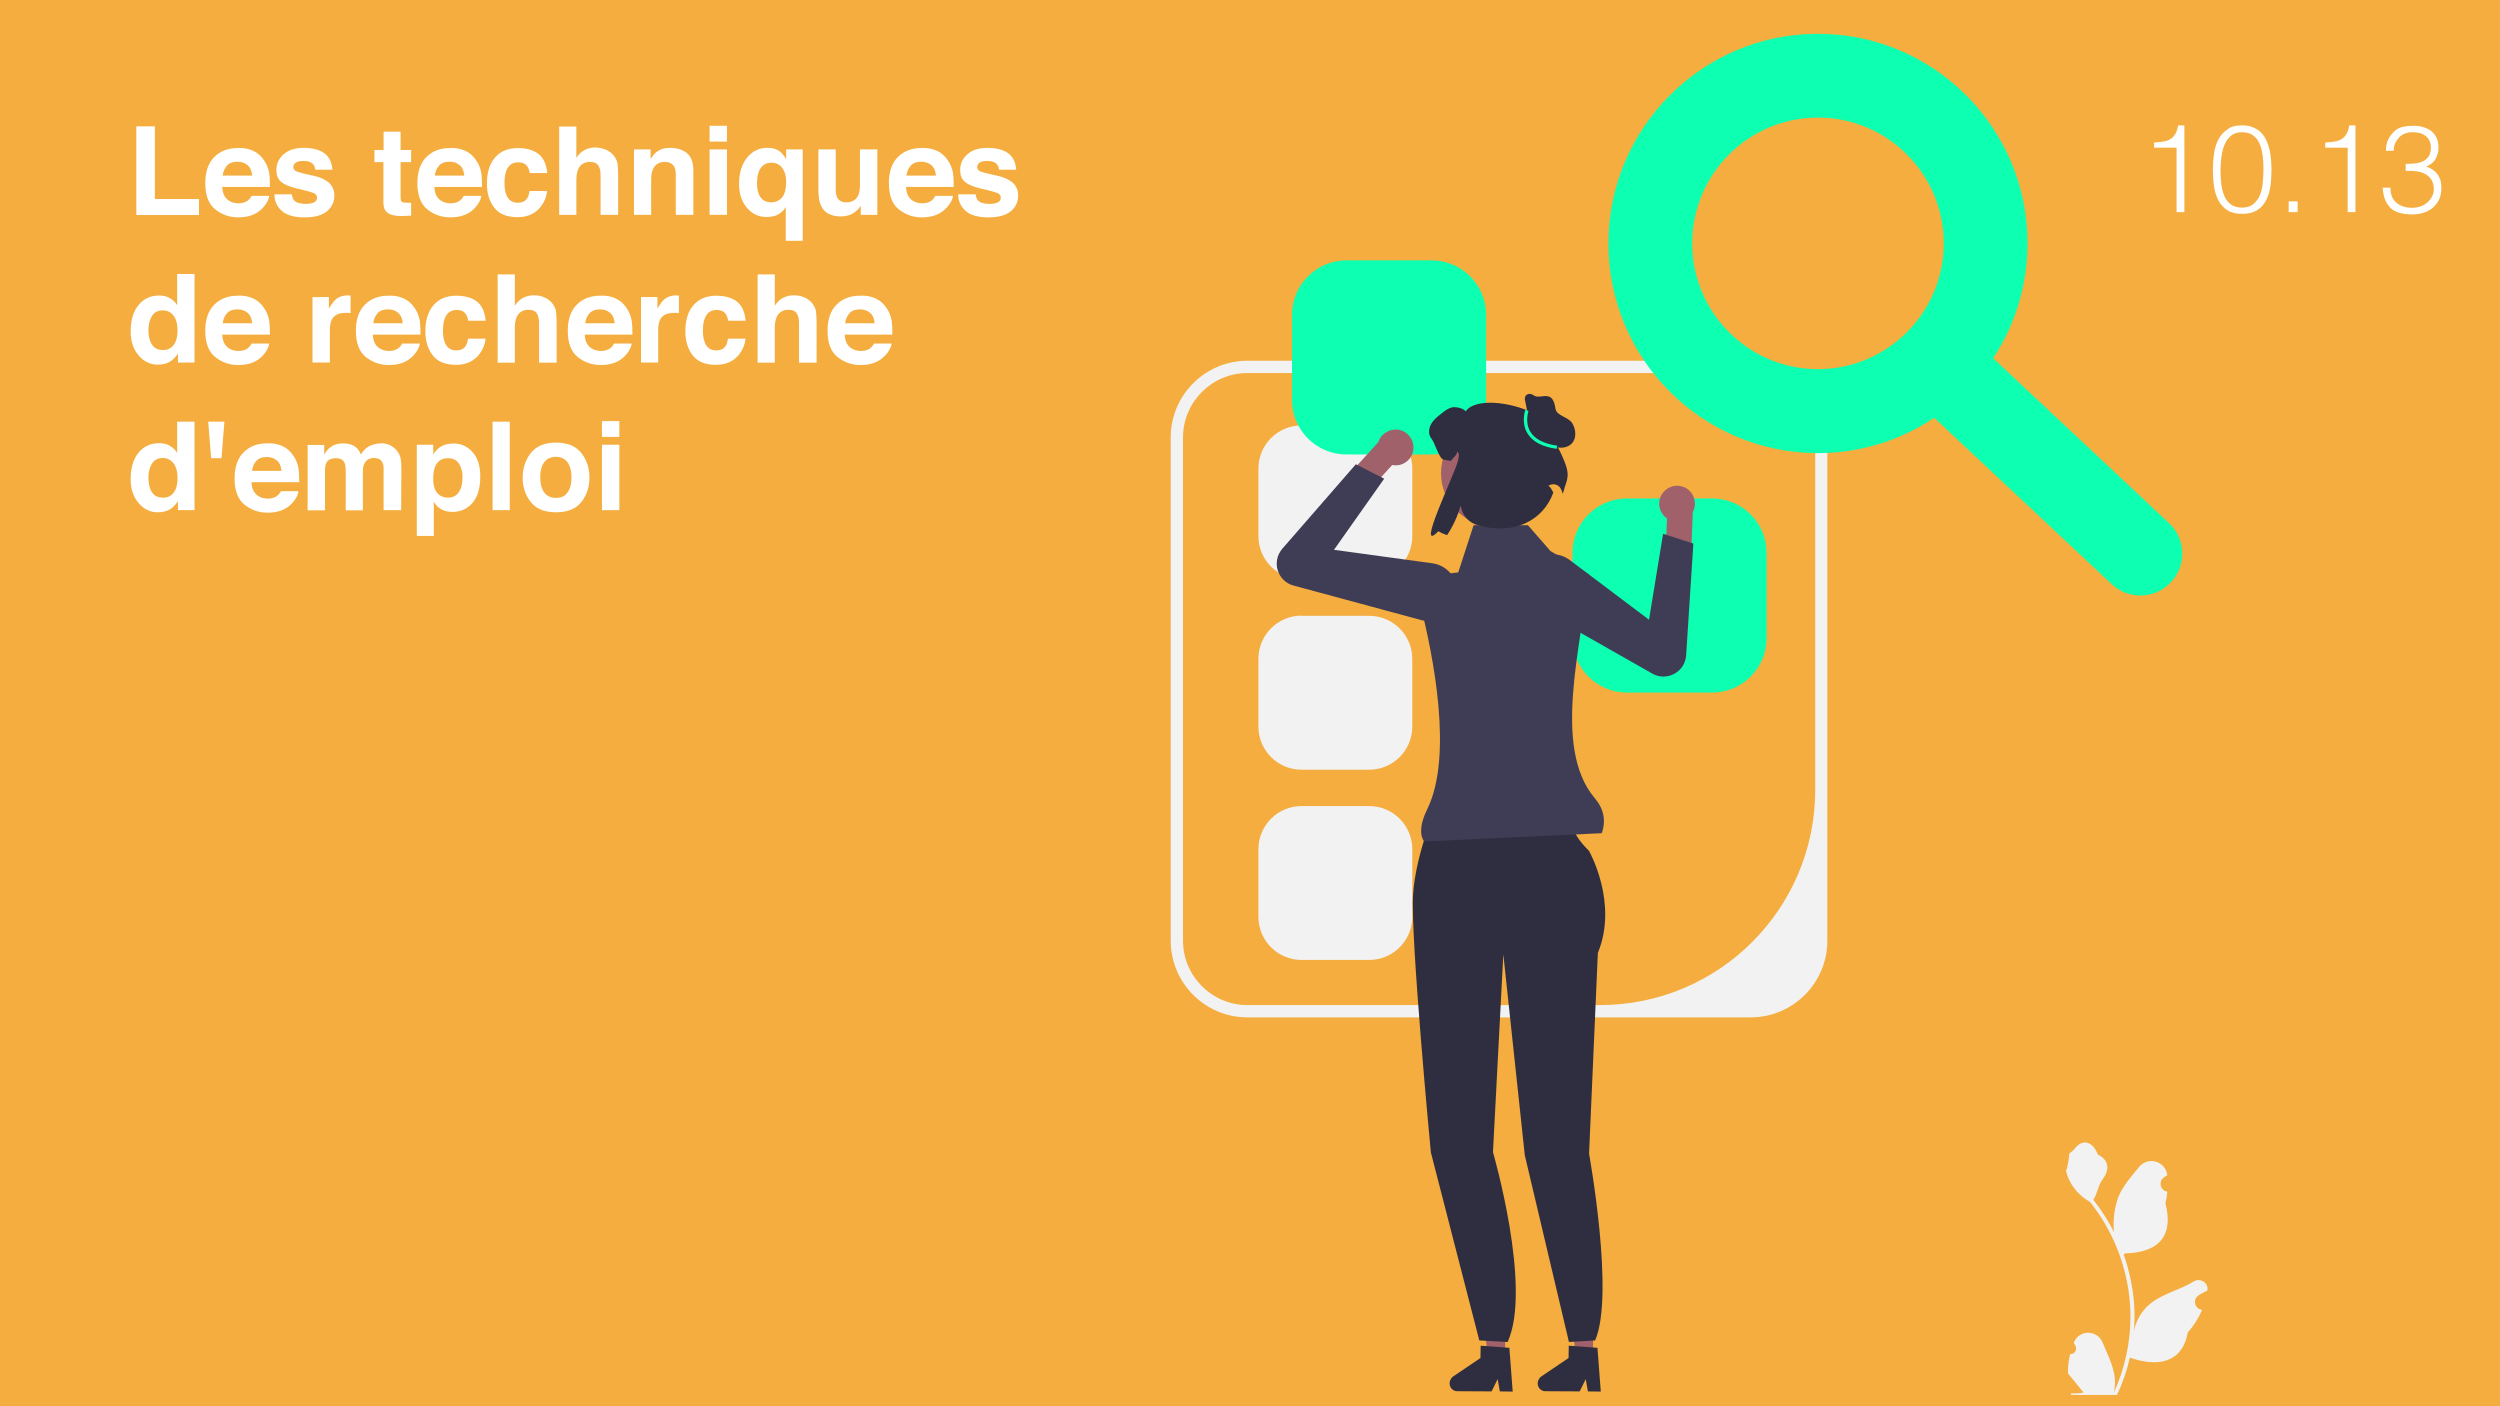 <?xml version="1.0" encoding="UTF-8"?>
<!-- Generator: Adobe Illustrator 27.4.1, SVG Export Plug-In . SVG Version: 6.00 Build 0)  -->
<svg xmlns="http://www.w3.org/2000/svg" xmlns:xlink="http://www.w3.org/1999/xlink" version="1.1" id="Calque_1" x="0px" y="0px" viewBox="0 0 1280 720" style="enable-background:new 0 0 1280 720;" xml:space="preserve">
<style type="text/css">
	.st0{fill:#F4AD3E;}
	.st1{fill:#FFFFFF;}
	.st2{fill:#F2F2F2;}
	.st3{fill:#0DFFB2;}
	.st4{fill:#A0616A;}
	.st5{fill:#2F2E41;}
	.st6{fill:#3F3D56;}
</style>
<rect class="st0" width="1280" height="720"></rect>
<g>
	<path class="st1" d="M69.8,64.7h9.5v37.2h22.6v8.2H69.8V64.7z"></path>
	<path class="st1" d="M129.4,77.1c2.3,1,4.3,2.7,5.8,5c1.4,2,2.3,4.3,2.7,6.9c0.2,1.5,0.3,3.8,0.3,6.7h-24.4   c0.1,3.4,1.3,5.7,3.5,7.1c1.3,0.8,3,1.3,4.8,1.3c2,0,3.6-0.5,4.9-1.5c0.7-0.6,1.3-1.3,1.8-2.3h9c-0.2,2-1.3,4-3.2,6.1   c-3,3.3-7.2,4.9-12.6,4.9c-4.5,0-8.4-1.4-11.8-4.1s-5.1-7.2-5.1-13.4c0-5.8,1.5-10.3,4.6-13.4c3.1-3.1,7.1-4.6,12-4.6   C124.4,75.6,127.1,76.1,129.4,77.1z M116.3,84.7c-1.2,1.3-2,3-2.3,5.2h15.1c-0.2-2.3-0.9-4.1-2.3-5.3c-1.4-1.2-3.1-1.8-5.2-1.8   C119.3,82.8,117.5,83.4,116.3,84.7z"></path>
	<path class="st1" d="M149.4,99.3c0.2,1.6,0.6,2.7,1.2,3.3c1.1,1.2,3.1,1.8,6.1,1.8c1.7,0,3.1-0.3,4.1-0.8s1.5-1.3,1.5-2.3   c0-1-0.4-1.7-1.2-2.2c-0.8-0.5-3.9-1.4-9.2-2.6c-3.8-0.9-6.5-2.1-8.1-3.5c-1.6-1.4-2.3-3.4-2.3-6c0-3.1,1.2-5.8,3.7-8   c2.4-2.2,5.9-3.3,10.3-3.3c4.2,0,7.6,0.8,10.2,2.5s4.2,4.6,4.5,8.7h-8.8c-0.1-1.1-0.4-2-1-2.7c-1-1.2-2.6-1.8-4.9-1.8   c-1.9,0-3.3,0.3-4.1,0.9c-0.8,0.6-1.2,1.3-1.2,2.1c0,1,0.4,1.7,1.3,2.2c0.9,0.5,3.9,1.3,9.2,2.4c3.5,0.8,6.1,2.1,7.9,3.7   c1.7,1.7,2.6,3.8,2.6,6.3c0,3.3-1.2,6-3.7,8.1c-2.5,2.1-6.3,3.2-11.5,3.2c-5.3,0-9.2-1.1-11.7-3.3c-2.5-2.2-3.8-5.1-3.8-8.5H149.4z   "></path>
	<path class="st1" d="M191.7,83v-6.2h4.7v-9.4h8.7v9.4h5.4V83h-5.4v17.7c0,1.4,0.2,2.2,0.5,2.6c0.3,0.3,1.4,0.5,3.2,0.5   c0.3,0,0.5,0,0.8,0s0.6,0,0.9,0v6.6l-4.2,0.2c-4.1,0.1-7-0.6-8.5-2.2c-1-1-1.5-2.6-1.5-4.6V83H191.7z"></path>
	<path class="st1" d="M238,77.1c2.3,1,4.3,2.7,5.8,5c1.4,2,2.3,4.3,2.7,6.9c0.2,1.5,0.3,3.8,0.3,6.7h-24.4c0.1,3.4,1.3,5.7,3.5,7.1   c1.3,0.8,3,1.3,4.8,1.3c2,0,3.6-0.5,4.9-1.5c0.7-0.6,1.3-1.3,1.8-2.3h9c-0.2,2-1.3,4-3.2,6.1c-3,3.3-7.2,4.9-12.6,4.9   c-4.5,0-8.4-1.4-11.8-4.1s-5.1-7.2-5.1-13.4c0-5.8,1.5-10.3,4.6-13.4c3.1-3.1,7.1-4.6,12-4.6C233,75.6,235.6,76.1,238,77.1z    M224.9,84.7c-1.2,1.3-2,3-2.3,5.2h15.1c-0.2-2.3-0.9-4.1-2.3-5.3c-1.4-1.2-3.1-1.8-5.2-1.8C227.8,82.8,226.1,83.4,224.9,84.7z"></path>
	<path class="st1" d="M271.2,88.5c-0.2-1.3-0.6-2.4-1.3-3.4c-1-1.4-2.5-2-4.6-2c-3,0-5,1.5-6.1,4.4c-0.6,1.6-0.9,3.6-0.9,6.2   c0,2.5,0.3,4.4,0.9,5.9c1,2.8,3,4.2,5.9,4.2c2.1,0,3.5-0.6,4.4-1.7s1.4-2.5,1.6-4.3h9c-0.2,2.7-1.2,5.2-2.9,7.6   c-2.8,3.8-6.8,5.8-12.2,5.8s-9.4-1.6-11.9-4.8s-3.8-7.3-3.8-12.4c0-5.8,1.4-10.2,4.2-13.4c2.8-3.2,6.7-4.8,11.6-4.8   c4.2,0,7.7,0.9,10.3,2.8c2.7,1.9,4.3,5.2,4.8,10H271.2z"></path>
	<path class="st1" d="M310.3,76.7c1.7,0.7,3.1,1.8,4.2,3.3c0.9,1.3,1.5,2.5,1.7,3.9c0.2,1.3,0.3,3.5,0.3,6.5V110h-9V89.6   c0-1.8-0.3-3.3-0.9-4.4c-0.8-1.6-2.3-2.3-4.5-2.3c-2.3,0-4,0.8-5.2,2.3c-1.2,1.6-1.8,3.8-1.8,6.6V110h-8.8V64.8h8.8v16   c1.3-1.9,2.7-3.3,4.4-4.1c1.7-0.8,3.4-1.2,5.3-1.2C306.7,75.6,308.6,75.9,310.3,76.7z"></path>
	<path class="st1" d="M351.7,78.4c2.2,1.8,3.3,4.8,3.3,9V110h-9V89.6c0-1.8-0.2-3.1-0.7-4.1c-0.9-1.7-2.5-2.6-4.9-2.6   c-3,0-5,1.3-6.1,3.8c-0.6,1.3-0.9,3-0.9,5.1V110h-8.8V76.5h8.5v4.9c1.1-1.7,2.2-3,3.2-3.7c1.8-1.4,4.1-2,6.8-2   C346.7,75.7,349.5,76.6,351.7,78.4z"></path>
	<path class="st1" d="M372.2,72.5h-8.9v-8.1h8.9V72.5z M363.3,76.5h8.9V110h-8.9V76.5z"></path>
	<path class="st1" d="M399.4,77.6c1,0.8,2,2.1,3.1,3.9v-5h8.5v46.8h-8.7v-17.4c-0.7,1.4-1.8,2.6-3.4,3.6c-1.6,1.1-3.8,1.6-6.5,1.6   c-3.9,0-7.2-1.5-9.9-4.6c-2.7-3.1-4.1-7.2-4.1-12.4c0-5.6,1.4-10,4.1-13.4c2.7-3.3,6.1-5,10.1-5C395.5,75.6,397.7,76.3,399.4,77.6z    M401.3,99.7c0.8-1.7,1.2-3.9,1.2-6.5c0-2.1-0.3-3.9-1-5.5c-1.3-2.9-3.5-4.4-6.6-4.4c-2.2,0-4,0.9-5.3,2.6c-1.3,1.7-2,4.3-2,7.8   c0,2.3,0.3,4.2,0.9,5.7c1.2,2.8,3.3,4.2,6.4,4.2C397.9,103.5,400,102.2,401.3,99.7z"></path>
	<path class="st1" d="M427.9,76.5v20.2c0,1.9,0.2,3.3,0.7,4.3c0.8,1.7,2.4,2.6,4.7,2.6c3,0,5-1.2,6.1-3.6c0.6-1.3,0.9-3,0.9-5.2   V76.5h8.9V110h-8.5v-4.7c-0.1,0.1-0.3,0.4-0.6,0.9s-0.7,1-1.2,1.4c-1.4,1.2-2.7,2.1-4,2.5s-2.8,0.7-4.5,0.7c-4.9,0-8.3-1.8-10-5.4   c-1-2-1.4-4.9-1.4-8.7V76.5H427.9z"></path>
	<path class="st1" d="M479.5,77.1c2.3,1,4.3,2.7,5.8,5c1.4,2,2.3,4.3,2.7,6.9c0.2,1.5,0.3,3.8,0.3,6.7h-24.4   c0.1,3.4,1.3,5.7,3.5,7.1c1.3,0.8,3,1.3,4.8,1.3c2,0,3.6-0.5,4.9-1.5c0.7-0.6,1.3-1.3,1.8-2.3h9c-0.2,2-1.3,4-3.3,6.1   c-3,3.3-7.2,4.9-12.6,4.9c-4.5,0-8.4-1.4-11.8-4.1s-5.1-7.2-5.1-13.4c0-5.8,1.5-10.3,4.6-13.4c3.1-3.1,7.1-4.6,12-4.6   C474.5,75.6,477.1,76.1,479.5,77.1z M466.4,84.7c-1.2,1.3-2,3-2.3,5.2h15.1c-0.2-2.3-0.9-4.1-2.3-5.3c-1.4-1.2-3.1-1.8-5.2-1.8   C469.4,82.8,467.6,83.4,466.4,84.7z"></path>
	<path class="st1" d="M499.5,99.3c0.2,1.6,0.6,2.7,1.2,3.3c1.1,1.2,3.1,1.8,6.1,1.8c1.7,0,3.1-0.3,4.1-0.8c1-0.5,1.5-1.3,1.5-2.3   c0-1-0.4-1.7-1.2-2.2c-0.8-0.5-3.9-1.4-9.2-2.6c-3.8-0.9-6.5-2.1-8.1-3.5c-1.6-1.4-2.3-3.4-2.3-6c0-3.1,1.2-5.8,3.7-8   c2.4-2.2,5.9-3.3,10.3-3.3c4.2,0,7.6,0.8,10.2,2.5s4.2,4.6,4.5,8.7h-8.8c-0.1-1.1-0.4-2-1-2.7c-1-1.2-2.6-1.8-4.9-1.8   c-1.9,0-3.3,0.3-4.1,0.9s-1.2,1.3-1.2,2.1c0,1,0.4,1.7,1.3,2.2c0.9,0.5,3.9,1.3,9.2,2.4c3.5,0.8,6.1,2.1,7.9,3.7   c1.7,1.7,2.6,3.8,2.6,6.3c0,3.3-1.2,6-3.7,8.1c-2.5,2.1-6.3,3.2-11.5,3.2c-5.3,0-9.2-1.1-11.7-3.3c-2.5-2.2-3.8-5.1-3.8-8.5H499.5z   "></path>
	<path class="st1" d="M86.9,152.6c1.6,0.9,2.9,2.1,3.8,3.7v-16h8.9v45.3h-8.5V181c-1.3,2-2.7,3.4-4.3,4.3s-3.6,1.4-6,1.4   c-3.9,0-7.2-1.6-9.9-4.8c-2.7-3.2-4-7.2-4-12.2c0-5.7,1.3-10.2,4-13.5s6.2-4.9,10.6-4.9C83.5,151.3,85.3,151.7,86.9,152.6z    M89,176.5c1.3-1.8,1.9-4.2,1.9-7.2c0-4.1-1-7-3.1-8.8c-1.3-1.1-2.7-1.6-4.4-1.6c-2.6,0-4.4,1-5.6,2.9c-1.2,1.9-1.8,4.3-1.8,7.2   c0,3.1,0.6,5.6,1.8,7.4c1.2,1.9,3.1,2.8,5.6,2.8C85.8,179.3,87.7,178.3,89,176.5z"></path>
	<path class="st1" d="M129.4,152.7c2.3,1,4.3,2.7,5.8,5c1.4,2,2.3,4.3,2.7,6.9c0.2,1.5,0.3,3.8,0.3,6.7h-24.4   c0.1,3.4,1.3,5.7,3.5,7.1c1.3,0.8,3,1.3,4.8,1.3c2,0,3.6-0.5,4.9-1.5c0.7-0.6,1.3-1.3,1.8-2.3h9c-0.2,2-1.3,4-3.2,6.1   c-3,3.3-7.2,4.9-12.6,4.9c-4.5,0-8.4-1.4-11.8-4.1s-5.1-7.2-5.1-13.4c0-5.8,1.5-10.3,4.6-13.4c3.1-3.1,7.1-4.6,12-4.6   C124.4,151.2,127.1,151.7,129.4,152.7z M116.3,160.3c-1.2,1.3-2,3-2.3,5.2h15.1c-0.2-2.3-0.9-4.1-2.3-5.3c-1.4-1.2-3.1-1.8-5.2-1.8   C119.3,158.4,117.5,159,116.3,160.3z"></path>
	<path class="st1" d="M178.7,151.3c0.1,0,0.4,0,0.8,0v9c-0.6-0.1-1-0.1-1.5-0.1s-0.8,0-1,0c-3.5,0-5.9,1.1-7.1,3.4   c-0.7,1.3-1,3.3-1,6v16H160v-33.5h8.4v5.8c1.4-2.2,2.5-3.8,3.5-4.6c1.6-1.4,3.8-2.1,6.4-2.1C178.5,151.3,178.6,151.3,178.7,151.3z"></path>
	<path class="st1" d="M206.5,152.7c2.3,1,4.3,2.7,5.8,5c1.4,2,2.3,4.3,2.7,6.9c0.2,1.5,0.3,3.8,0.3,6.7h-24.4   c0.1,3.4,1.3,5.7,3.5,7.1c1.3,0.8,3,1.3,4.8,1.3c2,0,3.6-0.5,4.9-1.5c0.7-0.6,1.3-1.3,1.8-2.3h9c-0.2,2-1.3,4-3.2,6.1   c-3,3.3-7.2,4.9-12.6,4.9c-4.5,0-8.4-1.4-11.8-4.1s-5.1-7.2-5.1-13.4c0-5.8,1.5-10.3,4.6-13.4c3.1-3.1,7.1-4.6,12-4.6   C201.5,151.2,204.1,151.7,206.5,152.7z M193.4,160.3c-1.2,1.3-2,3-2.3,5.2h15.1c-0.2-2.3-0.9-4.1-2.3-5.3c-1.4-1.2-3.1-1.8-5.2-1.8   C196.3,158.4,194.6,159,193.4,160.3z"></path>
	<path class="st1" d="M239.7,164.1c-0.2-1.3-0.6-2.4-1.3-3.4c-1-1.4-2.5-2-4.6-2c-3,0-5,1.5-6.1,4.4c-0.6,1.6-0.9,3.6-0.9,6.2   c0,2.5,0.3,4.4,0.9,5.9c1,2.8,3,4.2,5.9,4.2c2.1,0,3.5-0.6,4.4-1.7s1.4-2.5,1.6-4.3h9c-0.2,2.7-1.2,5.2-2.9,7.6   c-2.8,3.8-6.8,5.8-12.2,5.8s-9.4-1.6-11.9-4.8s-3.8-7.3-3.8-12.4c0-5.8,1.4-10.2,4.2-13.4c2.8-3.2,6.7-4.8,11.6-4.8   c4.2,0,7.7,0.9,10.3,2.8c2.7,1.9,4.3,5.2,4.8,10H239.7z"></path>
	<path class="st1" d="M278.8,152.3c1.7,0.7,3.1,1.8,4.2,3.3c0.9,1.3,1.5,2.5,1.7,3.9c0.2,1.3,0.3,3.5,0.3,6.5v19.7h-9v-20.4   c0-1.8-0.3-3.3-0.9-4.4c-0.8-1.6-2.3-2.3-4.5-2.3c-2.3,0-4,0.8-5.2,2.3c-1.2,1.6-1.8,3.8-1.8,6.6v18.2h-8.8v-45.2h8.8v16   c1.3-1.9,2.7-3.3,4.4-4.1c1.7-0.8,3.4-1.2,5.3-1.2C275.2,151.2,277.1,151.5,278.8,152.3z"></path>
	<path class="st1" d="M315,152.7c2.3,1,4.3,2.7,5.8,5c1.4,2,2.3,4.3,2.7,6.9c0.2,1.5,0.3,3.8,0.3,6.7h-24.4c0.1,3.4,1.3,5.7,3.5,7.1   c1.3,0.8,3,1.3,4.8,1.3c2,0,3.6-0.5,4.9-1.5c0.7-0.6,1.3-1.3,1.8-2.3h9c-0.2,2-1.3,4-3.2,6.1c-3,3.3-7.2,4.9-12.6,4.9   c-4.5,0-8.4-1.4-11.8-4.1s-5.1-7.2-5.1-13.4c0-5.8,1.5-10.3,4.6-13.4c3.1-3.1,7.1-4.6,12-4.6C310.1,151.2,312.7,151.7,315,152.7z    M301.9,160.3c-1.2,1.3-2,3-2.3,5.2h15.1c-0.2-2.3-0.9-4.1-2.3-5.3c-1.4-1.2-3.1-1.8-5.2-1.8C304.9,158.4,303.2,159,301.9,160.3z"></path>
	<path class="st1" d="M346.8,151.3c0.1,0,0.4,0,0.8,0v9c-0.6-0.1-1-0.1-1.5-0.1c-0.4,0-0.8,0-1,0c-3.5,0-5.9,1.1-7.1,3.4   c-0.7,1.3-1,3.3-1,6v16h-8.8v-33.5h8.4v5.8c1.4-2.2,2.5-3.8,3.5-4.6c1.6-1.4,3.8-2.1,6.4-2.1C346.6,151.3,346.7,151.3,346.8,151.3z   "></path>
	<path class="st1" d="M372.8,164.1c-0.2-1.3-0.6-2.4-1.3-3.4c-1-1.4-2.5-2-4.6-2c-3,0-5,1.5-6.1,4.4c-0.6,1.6-0.9,3.6-0.9,6.2   c0,2.5,0.3,4.4,0.9,5.9c1,2.8,3,4.2,5.9,4.2c2.1,0,3.5-0.6,4.4-1.7s1.4-2.5,1.6-4.3h9c-0.2,2.7-1.2,5.2-2.9,7.6   c-2.8,3.8-6.8,5.8-12.2,5.8c-5.4,0-9.4-1.6-11.9-4.8c-2.5-3.2-3.8-7.3-3.8-12.4c0-5.8,1.4-10.2,4.2-13.4s6.7-4.8,11.6-4.8   c4.2,0,7.7,0.9,10.3,2.8c2.7,1.9,4.3,5.2,4.8,10H372.8z"></path>
	<path class="st1" d="M411.9,152.3c1.7,0.7,3.1,1.8,4.2,3.3c0.9,1.3,1.5,2.5,1.7,3.9c0.2,1.3,0.3,3.5,0.3,6.5v19.7h-9v-20.4   c0-1.8-0.3-3.3-0.9-4.4c-0.8-1.6-2.3-2.3-4.5-2.3c-2.3,0-4,0.8-5.2,2.3c-1.2,1.6-1.8,3.8-1.8,6.6v18.2h-8.8v-45.2h8.8v16   c1.3-1.9,2.7-3.3,4.4-4.1c1.7-0.8,3.4-1.2,5.3-1.2C408.3,151.2,410.2,151.5,411.9,152.3z"></path>
	<path class="st1" d="M448.1,152.7c2.3,1,4.3,2.7,5.8,5c1.4,2,2.3,4.3,2.7,6.9c0.2,1.5,0.3,3.8,0.3,6.7h-24.4   c0.1,3.4,1.3,5.7,3.5,7.1c1.3,0.8,3,1.3,4.8,1.3c2,0,3.6-0.5,4.9-1.5c0.7-0.6,1.3-1.3,1.8-2.3h9c-0.2,2-1.3,4-3.3,6.1   c-3,3.3-7.2,4.9-12.6,4.9c-4.5,0-8.4-1.4-11.8-4.1s-5.1-7.2-5.1-13.4c0-5.8,1.5-10.3,4.6-13.4c3.1-3.1,7.1-4.6,12-4.6   C443.1,151.2,445.8,151.7,448.1,152.7z M435,160.3c-1.2,1.3-2,3-2.3,5.2h15.1c-0.2-2.3-0.9-4.1-2.3-5.3c-1.4-1.2-3.1-1.8-5.2-1.8   C438,158.4,436.2,159,435,160.3z"></path>
	<path class="st1" d="M86.9,228.2c1.6,0.9,2.9,2.1,3.8,3.7v-16h8.9v45.3h-8.5v-4.6c-1.3,2-2.7,3.4-4.3,4.3s-3.6,1.4-6,1.4   c-3.9,0-7.2-1.6-9.9-4.8c-2.7-3.2-4-7.2-4-12.2c0-5.7,1.3-10.2,4-13.5s6.2-4.9,10.6-4.9C83.5,226.9,85.3,227.3,86.9,228.2z    M89,252.1c1.3-1.8,1.9-4.2,1.9-7.2c0-4.1-1-7-3.1-8.8c-1.3-1.1-2.7-1.6-4.4-1.6c-2.6,0-4.4,1-5.6,2.9c-1.2,1.9-1.8,4.3-1.8,7.2   c0,3.1,0.6,5.6,1.8,7.4c1.2,1.9,3.1,2.8,5.6,2.8C85.8,254.9,87.7,253.9,89,252.1z"></path>
	<path class="st1" d="M114.9,215.9l-1.5,18.7h-5.3l-1.5-18.7H114.9z"></path>
	<path class="st1" d="M144.4,228.3c2.3,1,4.3,2.7,5.8,5c1.4,2,2.3,4.3,2.7,6.9c0.2,1.5,0.3,3.8,0.3,6.7h-24.4   c0.1,3.4,1.3,5.7,3.5,7.1c1.3,0.8,3,1.3,4.8,1.3c2,0,3.6-0.5,4.9-1.5c0.7-0.6,1.3-1.3,1.8-2.3h9c-0.2,2-1.3,4-3.2,6.1   c-3,3.3-7.2,4.9-12.6,4.9c-4.5,0-8.4-1.4-11.8-4.1s-5.1-7.2-5.1-13.4c0-5.8,1.5-10.3,4.6-13.4c3.1-3.1,7.1-4.6,12-4.6   C139.4,226.8,142.1,227.3,144.4,228.3z M131.3,235.9c-1.2,1.3-2,3-2.3,5.2h15.1c-0.2-2.3-0.9-4.1-2.3-5.3c-1.4-1.2-3.1-1.8-5.2-1.8   C134.3,234,132.5,234.6,131.3,235.9z"></path>
	<path class="st1" d="M199.4,227.8c1.4,0.6,2.7,1.6,3.9,3c0.9,1.2,1.6,2.6,1.9,4.3c0.2,1.1,0.3,2.8,0.3,5l-0.1,21.1h-9v-21.3   c0-1.3-0.2-2.3-0.6-3.1c-0.8-1.6-2.2-2.3-4.3-2.3c-2.4,0-4.1,1-5,3c-0.5,1.1-0.7,2.3-0.7,3.8v20H177v-20c0-2-0.2-3.4-0.6-4.3   c-0.7-1.6-2.2-2.4-4.3-2.4c-2.5,0-4.2,0.8-5,2.4c-0.5,0.9-0.7,2.3-0.7,4.1v20.2h-8.9v-33.5h8.5v4.9c1.1-1.7,2.1-3,3.1-3.7   c1.7-1.3,3.9-2,6.6-2c2.6,0,4.6,0.6,6.2,1.7c1.3,1,2.2,2.4,2.9,4c1.1-2,2.6-3.4,4.3-4.3c1.8-0.9,3.8-1.4,6-1.4   C196.5,226.9,198,227.2,199.4,227.8z"></path>
	<path class="st1" d="M241.8,231.3c2.7,2.9,4.1,7.1,4.1,12.7c0,5.9-1.3,10.4-4,13.5s-6.1,4.6-10.3,4.6c-2.7,0-4.9-0.7-6.7-2   c-1-0.7-1.9-1.8-2.8-3.2v17.5h-8.7v-46.7h8.4v5c0.9-1.5,2-2.6,3-3.4c2-1.5,4.3-2.2,7-2.2C235.7,226.9,239.1,228.4,241.8,231.3z    M235.1,237.6c-1.2-2-3.1-3-5.8-3c-3.2,0-5.4,1.5-6.6,4.5c-0.6,1.6-0.9,3.6-0.9,6.1c0,3.9,1,6.6,3.1,8.2c1.2,0.9,2.7,1.4,4.4,1.4   c2.5,0,4.3-0.9,5.6-2.8c1.3-1.9,1.9-4.4,1.9-7.5C236.9,241.8,236.3,239.6,235.1,237.6z"></path>
	<path class="st1" d="M261,261.2h-8.8v-45.3h8.8V261.2z"></path>
	<path class="st1" d="M297.6,257.1c-2.8,3.5-7.1,5.2-12.9,5.2c-5.8,0-10.1-1.7-12.9-5.2c-2.8-3.5-4.2-7.7-4.2-12.6   c0-4.8,1.4-9,4.2-12.6c2.8-3.5,7.1-5.3,12.9-5.3c5.8,0,10.1,1.8,12.9,5.3c2.8,3.5,4.2,7.7,4.2,12.6   C301.8,249.4,300.4,253.6,297.6,257.1z M290.5,252.2c1.4-1.8,2.1-4.4,2.1-7.8s-0.7-5.9-2.1-7.8c-1.4-1.8-3.3-2.7-5.9-2.7   c-2.6,0-4.5,0.9-5.9,2.7c-1.4,1.8-2.1,4.4-2.1,7.8s0.7,5.9,2.1,7.8c1.4,1.8,3.4,2.7,5.9,2.7C287.2,255,289.2,254.1,290.5,252.2z"></path>
	<path class="st1" d="M317.1,223.7h-8.9v-8.1h8.9V223.7z M308.2,227.7h8.9v33.5h-8.9V227.7z"></path>
</g>
<g>
	<path class="st1" d="M1114.4,75.6h-11.5V73c1.7-0.1,3.2-0.3,4.6-0.5c1.4-0.2,2.6-0.6,3.6-1.2c1-0.6,1.9-1.4,2.6-2.6   c0.7-1.1,1.2-2.6,1.5-4.5h3.2v44.4h-4V75.6z"></path>
	<path class="st1" d="M1147.9,64.2c2.2,0,4.1,0.3,5.7,1c1.6,0.7,3,1.5,4.1,2.7c1.1,1.1,2,2.5,2.7,4c0.7,1.5,1.2,3.1,1.6,4.8   s0.6,3.5,0.8,5.3c0.1,1.8,0.2,3.6,0.2,5.3c0,2.9-0.2,5.8-0.6,8.4c-0.4,2.7-1.2,5.1-2.3,7.1c-1.1,2.1-2.6,3.7-4.6,4.9   c-1.9,1.2-4.4,1.8-7.5,1.8c-3.1,0-5.6-0.6-7.5-1.8s-3.5-2.9-4.6-4.9c-1.1-2.1-1.9-4.5-2.3-7.2c-0.4-2.8-0.6-5.7-0.6-8.7   c0-2.8,0.2-5.6,0.6-8.3c0.4-2.7,1.1-5.1,2.2-7.2s2.6-3.8,4.6-5.1C1142.1,64.8,1144.7,64.2,1147.9,64.2z M1158.9,86.7   c0-2.4-0.1-4.7-0.4-7c-0.3-2.3-0.8-4.3-1.6-6.1c-0.8-1.8-1.9-3.3-3.4-4.3c-1.4-1.1-3.3-1.6-5.7-1.6c-2.2,0-4,0.6-5.4,1.7   c-1.4,1.1-2.5,2.6-3.3,4.4c-0.8,1.8-1.4,3.9-1.7,6.3c-0.3,2.4-0.5,4.7-0.5,7.2c0,2.9,0.2,5.4,0.5,7.8c0.4,2.3,1,4.3,1.8,6   c0.8,1.6,2,2.9,3.4,3.8c1.4,0.9,3.2,1.4,5.3,1.4c2.4,0,4.3-0.6,5.8-1.8c1.4-1.2,2.6-2.7,3.3-4.5c0.8-1.8,1.3-3.9,1.5-6.2   S1158.9,89,1158.9,86.7z"></path>
	<path class="st1" d="M1171.8,108.6v-5.5h4.6v5.5H1171.8z"></path>
	<path class="st1" d="M1202,75.6h-11.5V73c1.7-0.1,3.2-0.3,4.6-0.5c1.4-0.2,2.6-0.6,3.6-1.2c1-0.6,1.9-1.4,2.6-2.6   c0.7-1.1,1.2-2.6,1.5-4.5h3.2v44.4h-4V75.6z"></path>
	<path class="st1" d="M1231.9,83.9c1.9,0,3.6-0.1,5.2-0.3c1.6-0.2,2.9-0.7,4-1.3c1.1-0.7,2-1.5,2.6-2.6c0.6-1.1,0.9-2.5,0.9-4.2   c0-1.4-0.3-2.6-0.8-3.6c-0.5-1-1.2-1.8-2-2.4c-0.9-0.6-1.9-1.1-3-1.4c-1.2-0.3-2.4-0.4-3.6-0.4c-1.4,0-2.7,0.2-3.9,0.7   c-1.2,0.5-2.2,1.1-3,2c-0.8,0.9-1.5,1.9-2,3c-0.5,1.2-0.7,2.4-0.7,3.8h-4c0-2,0.3-3.8,1-5.4c0.7-1.6,1.8-3.1,3.2-4.5   c1.4-1.3,3-2.1,4.7-2.4c1.7-0.4,3.5-0.5,5.4-0.5c1.8,0,3.4,0.2,4.9,0.7s2.9,1.1,4,2c1.1,0.9,2,2,2.7,3.4c0.7,1.4,1,3,1,4.9   c0,2.3-0.5,4.3-1.5,6c-1,1.7-2.6,3-4.8,3.9c1.6,0.5,2.9,1.2,3.9,2c1,0.8,1.8,1.7,2.4,2.7c0.6,1,1,2,1.2,3.1   c0.2,1.1,0.3,2.1,0.3,3.2c0,1.8-0.3,3.6-0.9,5.2c-0.6,1.6-1.6,3-2.8,4.2c-1.2,1.2-2.7,2.2-4.5,2.9s-3.8,1.1-6.1,1.2   c-2.6,0-4.8-0.2-6.7-0.7c-1.9-0.5-3.5-1.2-4.7-2.3s-2.2-2.5-3-4.2c-0.7-1.7-1.2-3.9-1.4-6.5h4c0,3.4,1,6,3.1,7.7   c2,1.7,4.7,2.6,8,2.6c1.6,0,3.1-0.3,4.5-0.8s2.6-1.3,3.6-2.2c1-0.9,1.7-2,2.3-3.2c0.5-1.2,0.8-2.5,0.7-3.8   c-0.1-1.8-0.5-3.3-1.3-4.5c-0.8-1.2-1.8-2.1-3.1-2.8c-1.3-0.7-2.8-1.2-4.5-1.4c-1.7-0.2-3.5-0.3-5.5-0.2V83.9z"></path>
</g>
<path class="st2" d="M896.3,520.9H638.7c-21.7,0-39.3-17.6-39.3-39.3V224c0-21.7,17.6-39.3,39.3-39.3h257.6  c21.7,0,39.3,17.6,39.3,39.3v257.6C935.6,503.3,918,520.9,896.3,520.9z M638.7,191c-18.2,0-33,14.8-33,33v257.6  c0,18.2,14.8,33,33,33h180.5c60.8,0,110.2-49.3,110.2-110.2V224c0-18.2-14.8-33-33-33C896.3,191,638.7,191,638.7,191z"></path>
<path class="st2" d="M666.4,217.8c-12.2,0-22.1,9.9-22.1,22.1v34.6c0,12.2,9.9,22.1,22.1,22.1h34.6c12.2,0,22.1-9.9,22.1-22.1v-34.6  c0-12.2-9.9-22.1-22.1-22.1H666.4z"></path>
<path class="st2" d="M666.4,315.2c-12.2,0-22.1,9.9-22.1,22.1V372c0,12.2,9.9,22.1,22.1,22.1h34.6c12.2,0,22.1-9.9,22.1-22.1v-34.6  c0-12.2-9.9-22.1-22.1-22.1H666.4L666.4,315.2z"></path>
<path class="st2" d="M666.4,412.7c-12.2,0-22.1,9.9-22.1,22.1v34.6c0,12.2,9.9,22.1,22.1,22.1h34.6c12.2,0,22.1-9.9,22.1-22.1v-34.6  c0-12.2-9.9-22.1-22.1-22.1H666.4z"></path>
<g>
	<path class="st3" d="M689.4,133.3c-15.4,0-27.9,12.5-27.9,27.9v43.6c0,15.4,12.5,27.9,27.9,27.9H733c15.4,0,27.9-12.5,27.9-27.9   v-43.6c0-15.4-12.5-27.9-27.9-27.9H689.4L689.4,133.3z"></path>
	<path class="st3" d="M833,255.2c-15.4,0-27.9,12.5-27.9,27.9v43.6c0,15.4,12.5,27.9,27.9,27.9h43.6c15.4,0,27.9-12.5,27.9-27.9   v-43.6c0-15.4-12.5-27.9-27.9-27.9L833,255.2L833,255.2z"></path>
	<g>
		<polygon class="st4" points="770.6,694.2 761.7,694.1 757.8,659.2 770.9,659.3   "></polygon>
		<path class="st5" d="M742.2,708.3c0,2.2,1.7,4,3.9,4l17.6,0.1l3.1-6.3l1.1,6.3l6.6,0.1l-1.7-22.4l-2.3-0.2l-9.4-0.7l-3-0.2    l-0.1,6.3l-14.2,9.6C742.8,705.8,742.2,707,742.2,708.3L742.2,708.3z"></path>
	</g>
	<g>
		<polygon class="st4" points="815.6,694.2 806.8,694.1 802.9,659.2 815.9,659.3   "></polygon>
		<path class="st5" d="M787.3,708.3c0,2.2,1.7,4,3.9,4l17.6,0.1l3.1-6.3l1.1,6.3l6.6,0.1l-1.7-22.4l-2.3-0.2l-9.4-0.7l-3-0.2    l-0.1,6.3l-14.2,9.6C787.9,705.8,787.3,707,787.3,708.3L787.3,708.3z"></path>
	</g>
	<path class="st5" d="M735.8,411.5l35.9,1.1l34,7.6c0,0-3.4,4.2,7.9,15.5c0,0,15.1,26.5,4.5,52.2l-4.5,102.8c0,0,13.2,72.5,3.1,95.6   l-13.4,0.8l-22.6-95.6l-11-102.9l-5.3,101.3c0,0,20.2,69.5,7.5,97.2l-14.5-0.8l-24.8-96.3c0,0-10.6-111.1-9.1-132.3   S735.8,411.5,735.8,411.5L735.8,411.5z"></path>
	<g>
		<path class="st4" d="M856.4,249c-4.9,1.3-7.9,6.3-6.6,11.2c0.6,2.2,2,4.1,3.7,5.3l0,0l-0.7,16.9l12.9,6l1-26l-0.1,0    c1.1-2,1.5-4.4,0.9-6.8C866.3,250.7,861.3,247.7,856.4,249L856.4,249z"></path>
		<path class="st6" d="M784.3,309.2c-2.7-2.7-4.3-6.3-4.3-10.3c-0.1-5.3,2.6-10.1,7.1-12.9c5.2-3.2,11.8-2.9,16.7,0.8l40.5,30.5    l7.2-44l15.5,5l-3.7,57.3c-0.3,4-2.5,7.5-6.1,9.4c-3.5,1.9-7.7,1.9-11.2-0.1l-58.6-33.3C786.2,310.9,785.2,310.1,784.3,309.2    L784.3,309.2z"></path>
	</g>
	<g>
		<path class="st4" d="M722.4,224.4c2.6,4.4,1.2,10-3.2,12.6c-2,1.2-4.3,1.5-6.4,1.1l0,0l-11.4,12.5l-13.4-4.8l17.5-19.2l0.1,0.1    c0.6-2.2,2-4.2,4.2-5.4C714.2,218.6,719.8,220,722.4,224.4z"></path>
		<path class="st6" d="M727.4,317.4l-65.1-17.6c-3.9-1-6.9-4-8.1-7.8s-0.3-7.9,2.3-11l37.7-43.3l14.5,7.4L683,281.5l50.3,6.9    c6.1,0.8,10.9,5.2,12.4,11.1c1.3,5.2-0.2,10.5-4,14.2c-2.8,2.8-6.5,4.3-10.3,4.3C730,317.9,728.7,317.8,727.4,317.4L727.4,317.4z"></path>
	</g>
	<path class="st6" d="M820.1,426.6l-91,4.2c-2.5-3.8-1.8-9.5,1.7-16.6c13.2-27,3.2-78-3.6-104.6c-1.9-7.5,3.2-14.9,10.8-15.6   l8.6-0.9l7.9-24.2h27.8l11.5,13.2l19.6,11.9c-3.6,36.7-18.7,88.4,2.9,114.4C821.1,413.9,822.4,420.1,820.1,426.6L820.1,426.6z"></path>
	<circle class="st4" cx="764.9" cy="242.3" r="27.1"></circle>
	<path class="st5" d="M795.6,225c3.8-13.7-37.3-25.5-45.2-14.4c-1.1-1.6-5.2-2.5-7.1-2s-3.5,1.7-5,2.9c-2.1,1.6-4.3,3.3-5.6,5.7   c-1.3,2.3-1.5,5.5,0.3,7.5c1.4,1.6,3.9,10.2,6,10.6c1.5,0.3,2.7,0.5,3.8,0.7c0.9-1.4,3.4-3.1,3.2-4.8c1.4,0.9,0.9,2.6,0.6,4.3   c-1,5.7-22.5,49.4-10.2,36.5c1.2,0.7,2.7,1.4,4.5,2c3-4.5,5.4-9.7,7-15.2l0,0.1c0.6,4.8,4,8.7,8.7,10c18.6,5.4,33.6-2.5,38.7-16.7   c-1.9-3.8-2.7-3.4-2.5-3.5c2.4-1.6,5.6-0.6,6.6,2.1c0.3,0.8,0.6,1.5,0.8,2C802.6,243,805.8,244.4,795.6,225L795.6,225z"></path>
	<path class="st5" d="M782.8,215l-1.9-9.7c-0.2-0.8-0.3-1.7,0.1-2.4c0.5-1,1.7-1.4,2.7-1.2c1.1,0.2,1.8,1.1,2.9,1.3   c3.7,0.6,8.5-3,9.8,6.2c0.5,3.8,6.6,4.2,8.6,7.5s2.3,8-0.5,10.6c-2.2,2.1-5.8,2.4-8.6,1.3c-2.9-1.1-5.2-3.3-7.2-5.6   s-3.8-4.8-6.2-6.8"></path>
	<path class="st3" d="M797,229.8c-7.4-1-12.4-3.7-15-8c-3.3-5.6-1.1-11.8-1-12l1.6,0.6c0,0.1-2,5.7,0.9,10.6   c2.3,3.8,6.9,6.2,13.8,7.2L797,229.8z"></path>
</g>
<path class="st3" d="M930.8,232c-59.2,0-107.3-48.1-107.3-107.3S871.6,17.3,930.8,17.3c59.2,0,107.3,48.1,107.3,107.3  S989.9,232,930.8,232z M930.8,60.2c-35.5,0-64.4,28.9-64.4,64.4s28.9,64.4,64.4,64.4c35.5,0,64.4-28.9,64.4-64.4  S966.3,60.2,930.8,60.2z"></path>
<path class="st3" d="M1095.9,304.9c-5.3,0-10.5-1.9-14.7-5.8l-100.7-94.4c-8.7-8.1-9.1-21.7-1-30.3c8.1-8.7,21.7-9.1,30.3-1  l100.7,94.4c8.7,8.1,9.1,21.7,1,30.3C1107.3,302.6,1101.6,304.9,1095.9,304.9L1095.9,304.9z"></path>
<g>
	<path class="st2" d="M1059.9,693.3c2.7,0.2,4.2-3.2,2.1-5.1l-0.2-0.8c0-0.1,0.1-0.1,0.1-0.2c2.7-6.5,11.9-6.4,14.6,0.1   c2.4,5.8,5.4,11.5,6.2,17.6c0.3,2.7,0.2,5.4-0.4,8.1c5.6-12.2,8.5-25.6,8.5-39c0-3.4-0.2-6.7-0.6-10.1c-0.3-2.8-0.7-5.5-1.3-8.2   c-3-14.7-9.5-28.6-18.8-40.3c-4.5-2.5-8.2-6.3-10.5-10.9c-0.8-1.7-1.5-3.4-1.8-5.3c0.5,0.1,1.9-7.7,1.5-8.2c0.7-1.1,2-1.6,2.8-2.7   c3.9-5.3,9.2-4.3,12,2.8c6,3,6,8,2.4,12.8c-2.3,3-2.6,7.2-4.7,10.4c0.2,0.3,0.4,0.5,0.6,0.8c3.8,4.9,7.2,10.2,10,15.8   c-0.8-6.2,0.4-13.7,2.4-18.5c2.3-5.5,6.5-10.1,10.3-14.8c4.5-5.7,13.7-3.2,14.5,4c0,0.1,0,0.1,0,0.2c-0.6,0.3-1.1,0.6-1.6,1   c-3,2-2,6.7,1.6,7.3l0.1,0c-0.2,2-0.5,4-1,5.9c4.8,18.6-5.6,25.4-20.4,25.7c-0.3,0.2-0.6,0.3-1,0.5c1.5,4.2,2.7,8.6,3.6,13   c0.8,3.9,1.4,7.8,1.7,11.8c0.4,5,0.4,10-0.1,14.9l0-0.2c1.1-5.5,4-10.6,8.3-14.1c6.4-5.3,15.5-7.2,22.4-11.5c3.3-2,7.6,0.6,7,4.5   l0,0.2c-1,0.4-2,0.9-3,1.5c-0.6,0.3-1.1,0.6-1.6,1c-3,2-2,6.7,1.6,7.3l0.1,0c0.1,0,0.1,0,0.2,0c-1.8,4.2-4.2,8.1-7.3,11.5   c-3,16.2-15.9,17.8-29.7,13h0c-1.5,6.6-3.7,13-6.6,19.1h-23.4c-0.1-0.3-0.2-0.5-0.2-0.8c2.2,0.1,4.3,0,6.5-0.4   c-1.7-2.1-3.5-4.3-5.2-6.4c0,0-0.1-0.1-0.1-0.1c-0.9-1.1-1.8-2.2-2.7-3.3l0,0C1058.7,699.9,1059.1,696.6,1059.9,693.3L1059.9,693.3   L1059.9,693.3z"></path>
</g>
</svg>
